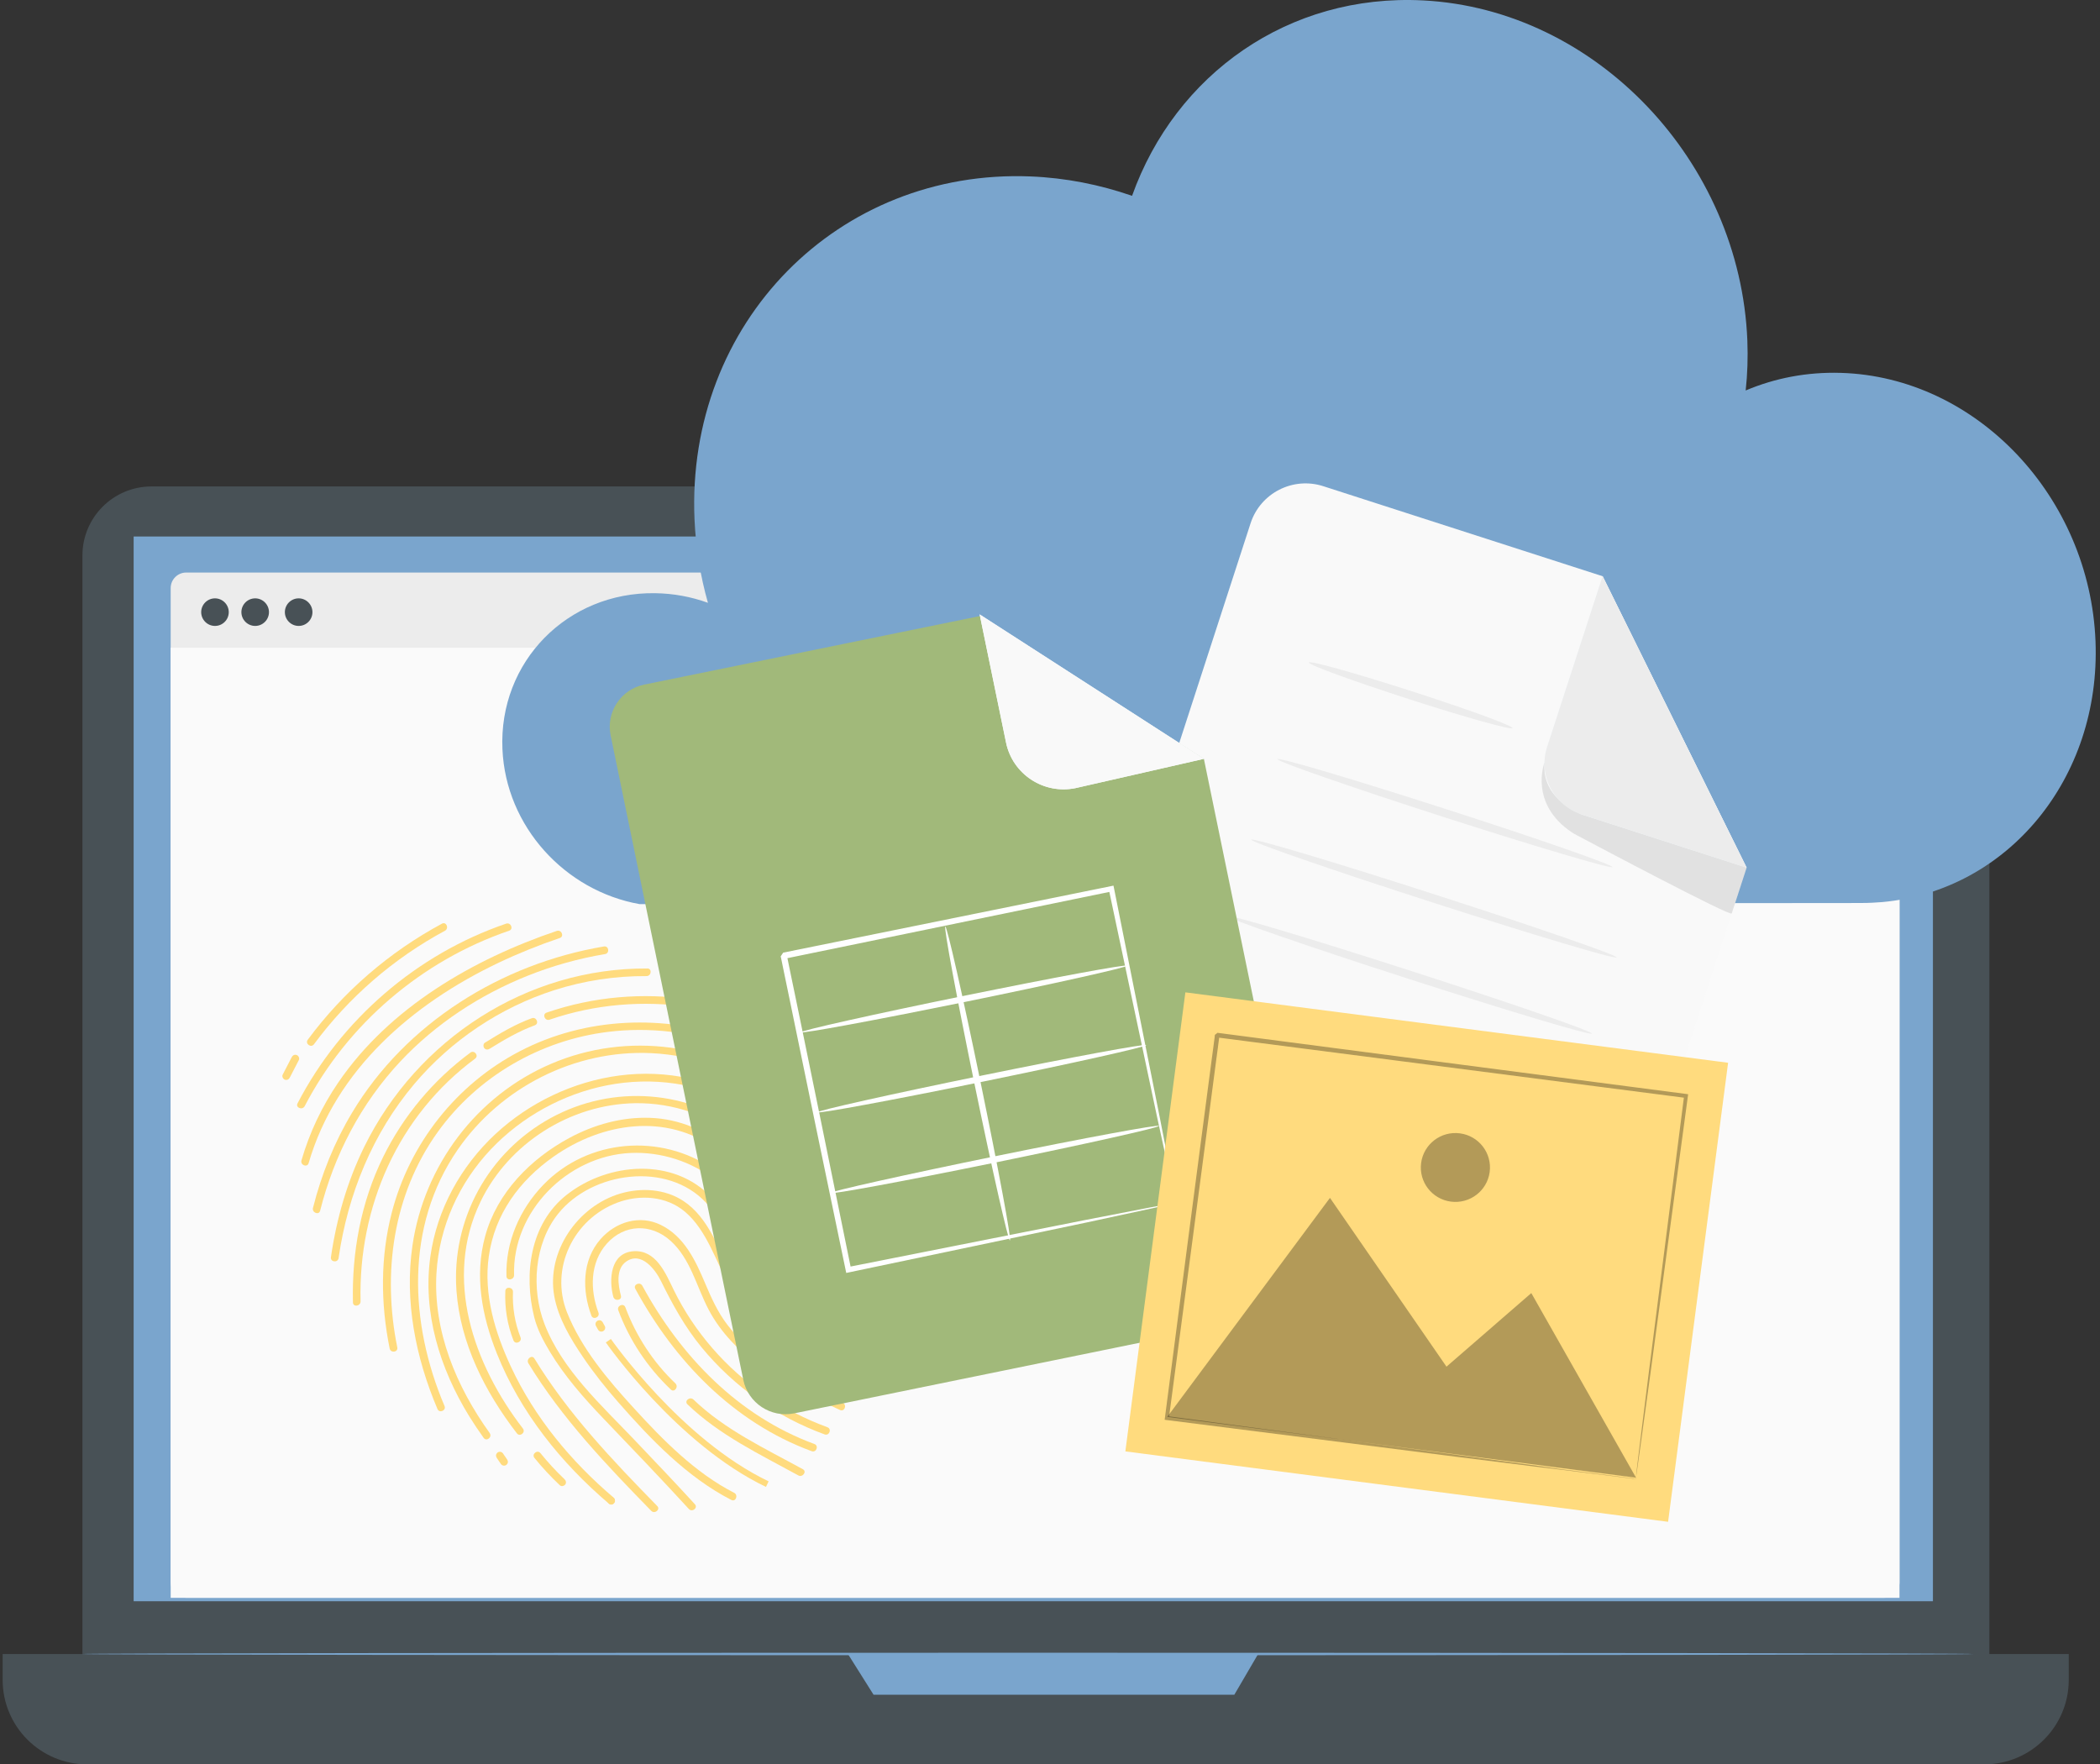 <svg xmlns="http://www.w3.org/2000/svg" width="244" height="205" viewBox="0 0 244 205" fill="none"><rect x="0" y="0" width="244" height="205" fill="#333333" stroke="none"/><path d="M223.122 56.52H17.603C13.171 56.52 9.578 60.112 9.578 64.543V194.989C9.578 199.42 13.171 203.012 17.603 203.012H223.122C227.554 203.012 231.147 199.42 231.147 194.989V64.543C231.147 60.112 227.554 56.52 223.122 56.52Z" fill="#485156"></path><path d="M0.316 192.178H240.368V195.193C240.368 200.602 235.969 205 230.558 205H10.118C4.707 205 0.309 200.602 0.309 195.193V192.178H0.316Z" fill="#485156"></path><path d="M224.587 62.337H15.529V186.048H224.587V62.337Z" fill="#7AA5CD"></path><path d="M98.52 192.178L101.499 196.911H143.417L146.184 192.178H98.52Z" fill="#7AA5CD"></path><path d="M218.897 66.523H21.637C20.64 66.523 19.831 67.332 19.831 68.329V183.841C19.831 184.839 20.64 185.647 21.637 185.647H218.897C219.895 185.647 220.703 184.839 220.703 183.841V68.329C220.703 67.332 219.895 66.523 218.897 66.523Z" fill="#ECECEC"></path><path d="M220.703 75.253H19.831V185.654H220.703V75.253Z" fill="#FAFAFA"></path><path d="M36.303 71.125C36.303 72.013 35.582 72.727 34.701 72.727C33.82 72.727 33.099 72.006 33.099 71.125C33.099 70.244 33.82 69.523 34.701 69.523C35.582 69.523 36.303 70.244 36.303 71.125Z" fill="#485156"></path><path d="M26.58 71.125C26.58 72.013 25.859 72.727 24.978 72.727C24.097 72.727 23.376 72.006 23.376 71.125C23.376 70.244 24.097 69.523 24.978 69.523C25.859 69.523 26.58 70.244 26.58 71.125Z" fill="#485156"></path><path d="M31.251 71.125C31.251 72.013 30.53 72.727 29.649 72.727C28.768 72.727 28.047 72.006 28.047 71.125C28.047 70.244 28.768 69.523 29.649 69.523C30.53 69.523 31.251 70.244 31.251 71.125Z" fill="#485156"></path><path d="M229.247 192.178C229.247 192.258 180.069 192.324 119.42 192.324C58.772 192.324 9.579 192.258 9.579 192.178C9.579 192.098 58.75 192.032 119.42 192.032C180.091 192.032 229.247 192.098 229.247 192.178Z" fill="#7AA5CD"></path><path d="M165.362 0.048C185.491 1.092 202.187 18.785 203.026 39.565C203.101 41.534 203.041 43.473 202.832 45.368C206.219 43.936 209.951 43.205 213.878 43.324C229.675 43.786 242.819 57.749 243.478 74.502C244.108 90.419 233.287 103.487 218.689 104.814C217.909 104.874 217.13 104.919 216.35 104.919L74.326 105.053C65.663 103.517 58.769 96.043 58.379 87.048C57.93 76.889 65.918 68.773 76.11 68.923C78.253 68.953 80.322 69.34 82.255 70.041C81.371 66.924 80.846 63.687 80.696 60.36C79.707 37.461 97.408 19.605 119.739 20.5C123.831 20.664 127.788 21.455 131.535 22.753C136.571 8.641 149.715 -0.758 165.347 0.048H165.362Z" fill="#7AA5CD"></path><path d="M51.352 107.321C45.229 110.618 39.898 115.218 35.758 120.809C35.417 121.269 36.14 121.798 36.48 121.333C40.519 115.877 45.718 111.363 51.701 108.141C52.204 107.871 51.858 107.045 51.352 107.321Z" fill="#FFDB7E"></path><path d="M58.809 107.318C48.427 110.865 39.62 118.467 34.572 128.199C34.307 128.706 35.144 129.026 35.404 128.52C40.344 119.001 49.015 111.599 59.159 108.138C59.703 107.952 59.349 107.133 58.809 107.318Z" fill="#FFDB7E"></path><path d="M64.7 108.16C54.918 111.472 45.224 117.096 39.301 125.78C37.407 128.55 35.962 131.599 35.028 134.824C34.868 135.37 35.702 135.7 35.86 135.145C39.011 124.272 47.964 116.613 57.888 111.883C60.212 110.775 62.608 109.813 65.046 108.986C65.591 108.8 65.237 107.981 64.697 108.166L64.7 108.16Z" fill="#FFDB7E"></path><path d="M70.183 109.968C58.279 111.97 47.164 118.846 40.904 129.291C38.843 132.732 37.346 136.461 36.365 140.35C36.226 140.899 37.061 141.229 37.197 140.671C38.826 134.193 41.955 128.195 46.536 123.308C50.645 118.933 55.787 115.572 61.35 113.355C64.238 112.203 67.24 111.367 70.303 110.855C70.871 110.758 70.742 109.874 70.174 109.971L70.183 109.968Z" fill="#FFDB7E"></path><path d="M75.214 112.53C61.218 112.446 48.466 120.746 42.328 133.237C40.342 137.277 39.094 141.633 38.451 146.079C38.37 146.651 39.258 146.745 39.34 146.178C40.41 138.778 43.288 131.689 48.137 125.947C52.413 120.886 58.092 117.07 64.405 115.046C67.86 113.941 71.493 113.387 75.118 113.413C75.687 113.419 75.79 112.528 75.217 112.524L75.214 112.53Z" fill="#FFDB7E"></path><path d="M54.652 122.307C50.356 125.485 46.865 129.646 44.51 134.446C41.937 139.693 40.868 145.514 41.01 151.333C41.021 151.907 41.908 151.771 41.894 151.204C41.623 140.19 46.271 129.608 55.207 123.001C55.671 122.656 55.111 121.964 54.65 122.303L54.652 122.307Z" fill="#FFDB7E"></path><path d="M80.352 116.137C74.692 115.294 68.921 115.793 63.508 117.657C62.964 117.843 63.319 118.666 63.858 118.477C69.124 116.665 74.748 116.206 80.252 117.021C80.82 117.108 80.919 116.219 80.35 116.132L80.352 116.137Z" fill="#FFDB7E"></path><path d="M85.316 120.671C77.178 117.859 68.103 118.134 60.4 122.142C53.021 125.981 47.584 132.878 45.513 140.925C44.185 146.086 44.219 151.48 45.276 156.685C45.391 157.246 46.276 157.121 46.16 156.555C44.412 147.931 45.652 138.781 50.856 131.534C55.496 125.076 62.773 120.865 70.653 119.893C75.487 119.294 80.394 119.918 84.99 121.504C85.534 121.691 85.856 120.859 85.312 120.673L85.316 120.671Z" fill="#FFDB7E"></path><path d="M90.884 126.998C83.126 121.282 72.948 119.784 64.017 123.611C55.357 127.321 49.278 135.426 47.924 144.718C46.981 151.184 48.297 157.748 50.828 163.711C51.051 164.243 51.875 163.888 51.648 163.361C47.569 153.758 47.052 142.494 53.162 133.608C58.168 126.331 66.809 121.957 75.648 122.364C80.988 122.608 86.067 124.562 90.355 127.721C90.819 128.06 91.344 127.339 90.879 126.999L90.884 126.998Z" fill="#FFDB7E"></path><path d="M56.9 166.509C53.024 161.116 50.312 154.659 50.713 147.914C51.034 142.526 53.339 137.435 57.043 133.529C60.62 129.755 65.407 127.118 70.506 126.109C75.76 125.072 81.298 125.82 85.984 128.456C91.104 131.337 94.374 136.154 97.204 141.195C97.657 142.003 98.169 142.741 98.863 143.371C99.286 143.759 99.809 143.033 99.388 142.649C98.438 141.788 97.903 140.608 97.27 139.519C96.627 138.414 95.948 137.325 95.231 136.263C94.161 134.678 92.998 133.138 91.69 131.741C90.513 130.481 89.196 129.428 87.751 128.488C83.081 125.444 77.439 124.238 71.921 124.97C66.594 125.677 61.507 128.108 57.57 131.76C53.541 135.508 50.772 140.52 50.005 145.986C49.088 152.52 51.109 159.021 54.52 164.559C55.049 165.415 55.612 166.249 56.196 167.067C56.532 167.534 57.23 166.977 56.895 166.51L56.9 166.509Z" fill="#FFDB7E"></path><path d="M99.983 147.595C98.879 146.731 97.605 145.814 96.808 144.644C96.297 143.895 95.832 143.112 95.343 142.351C94.412 140.902 93.478 139.458 92.526 138.021C91.835 136.976 91.173 135.876 90.371 134.917C90.003 134.476 89.304 135.033 89.673 135.474C90.474 136.433 91.138 137.537 91.827 138.577C92.802 140.054 93.766 141.544 94.723 143.031C95.205 143.784 95.655 144.567 96.169 145.294C97.012 146.48 98.317 147.429 99.454 148.318C99.907 148.671 100.432 147.95 99.979 147.597L99.983 147.595Z" fill="#FFDB7E"></path><path d="M60.754 165.978C55.022 158.528 51.504 148.579 55.843 139.601C59.112 132.829 66.275 128.306 73.778 128.182C78.272 128.109 82.6 129.656 86.139 132.401C86.592 132.754 87.122 132.031 86.664 131.679C80.135 126.625 71.238 125.935 63.992 129.902C56.724 133.88 52.444 141.695 53.037 149.962C53.478 156.086 56.363 161.743 60.056 166.539C60.409 166.995 61.108 166.439 60.755 165.983L60.754 165.978Z" fill="#FFDB7E"></path><path d="M71.293 174.707C71.741 174.347 71.185 173.648 70.736 174.009C70.287 174.369 70.844 175.068 71.293 174.707Z" fill="#FFDB7E"></path><path d="M99.699 150.872C93.279 146.391 90.625 138.475 84.668 133.516C82.067 131.35 78.92 129.999 75.521 129.882C72.231 129.77 69.019 130.672 66.14 132.225C61.634 134.651 57.752 138.593 56.378 143.606C55.103 148.251 55.991 152.916 57.745 157.299C60.475 164.119 65.188 169.984 70.757 174.717C71.196 175.09 71.719 174.363 71.281 173.995C66.346 169.799 62.114 164.702 59.367 158.802C57.517 154.832 56.168 150.388 56.794 145.973C57.483 141.088 60.327 137.192 64.346 134.371C69.973 130.423 77.411 129.278 83.215 133.508C89.841 138.338 92.426 146.878 99.179 151.592C99.65 151.919 100.18 151.201 99.704 150.87L99.699 150.872Z" fill="#FFDB7E"></path><path d="M61.395 158.406C65.269 164.769 70.482 170.242 75.668 175.545C76.066 175.951 76.766 175.399 76.367 174.988C71.181 169.686 65.968 164.213 62.094 157.849C61.797 157.36 61.1 157.921 61.395 158.406Z" fill="#FFDB7E"></path><path d="M99.651 154.018C95.282 153.608 92.41 149.882 90.45 146.309C88.354 142.498 86.579 138.392 82.881 135.84C76.771 131.629 68.321 132.301 63.137 137.658C60.386 140.499 58.727 144.314 58.846 148.286C58.863 148.863 59.745 148.724 59.73 148.157C59.512 140.727 65.963 134.293 73.258 133.964C76.794 133.803 80.399 134.949 83.169 137.164C86.734 140.008 88.232 144.467 90.546 148.24C92.548 151.509 95.551 154.529 99.556 154.901C100.13 154.956 100.229 154.067 99.654 154.012L99.651 154.018Z" fill="#FFDB7E"></path><path d="M98.25 156.716C94.239 156.295 91.368 153.253 89.333 150.01C88.148 148.125 87.14 146.133 86.025 144.21C85.024 142.486 84.098 140.662 82.732 139.191C78.316 134.418 70.636 135.037 65.827 138.841C61.567 142.211 60.835 148.065 62.072 153.045C62.423 154.456 63.124 155.779 63.867 157.022C65.6 159.905 67.831 162.437 70.151 164.86C73.472 168.327 76.799 171.793 80.04 175.331C80.428 175.751 81.128 175.199 80.739 174.774C78.429 172.251 76.068 169.775 73.711 167.297C69.875 163.266 65.313 159.152 63.264 153.83C61.695 149.761 62.074 144.494 64.845 141.034C68.8 136.089 77.554 134.923 82.038 139.746C83.61 141.434 84.668 143.599 85.803 145.587C86.913 147.542 87.932 149.551 89.191 151.413C91.288 154.509 94.296 157.191 98.153 157.594C98.724 157.655 98.827 156.764 98.251 156.705L98.25 156.716Z" fill="#FFDB7E"></path><path d="M98.412 159.929C91.986 158.667 87.894 153.496 84.993 147.997C83.439 145.053 82.317 141.462 79.398 139.539C77.254 138.128 74.512 137.973 72.092 138.677C67.127 140.129 63.469 145.42 64.4 150.597C64.862 153.175 66.3 155.558 67.748 157.693C68.984 159.516 70.359 161.24 71.808 162.895C75.564 167.191 79.842 171.655 84.979 174.281C85.491 174.544 85.811 173.708 85.301 173.449C80.804 171.153 77.031 167.323 73.665 163.634C70.646 160.333 67.546 156.679 65.881 152.482C63.868 147.404 66.612 141.664 71.711 139.741C74.32 138.758 77.415 138.951 79.595 140.8C82.145 142.967 83.174 146.582 84.762 149.428C87.777 154.831 91.995 159.574 98.316 160.812C98.881 160.92 98.975 160.033 98.415 159.923L98.412 159.929Z" fill="#FFDB7E"></path><path d="M97.927 162.992C94.638 161.466 91.324 159.897 88.409 157.707C86.947 156.613 85.607 155.359 84.496 153.904C83.375 152.433 82.637 150.78 81.922 149.089C80.801 146.433 79.492 143.646 76.765 142.317C74.308 141.116 71.538 141.976 69.783 143.968C67.614 146.432 67.618 149.929 68.714 152.864C68.914 153.404 69.737 153.048 69.534 152.515C68.544 149.868 68.529 146.711 70.506 144.497C72.555 142.203 75.647 142.142 77.894 144.153C80.239 146.252 80.928 149.504 82.348 152.189C83.745 154.83 85.867 156.983 88.274 158.725C91.156 160.808 94.391 162.341 97.602 163.83C98.122 164.07 98.444 163.239 97.924 162.998L97.927 162.992Z" fill="#FFDB7E"></path><path d="M79.875 163.17C83.596 166.752 88.277 168.97 92.759 171.429C93.254 171.703 93.789 170.983 93.284 170.708C88.889 168.298 84.228 166.13 80.574 162.614C80.165 162.221 79.464 162.773 79.875 163.17Z" fill="#FFDB7E"></path><path d="M96.141 165.831C90.998 163.952 86.368 160.794 82.779 156.655C80.995 154.6 79.472 152.32 78.28 149.875C77.333 147.935 76.216 145.175 73.569 145.384C70.907 145.596 70.731 148.681 71.26 150.675C71.408 151.226 72.293 151.101 72.144 150.545C71.816 149.321 71.536 147.437 72.755 146.584C74.519 145.351 76.149 147.515 76.817 148.879C78.155 151.595 79.567 154.17 81.496 156.522C85.262 161.111 90.24 164.63 95.815 166.664C96.352 166.863 96.678 166.03 96.136 165.833L96.141 165.831Z" fill="#FFDB7E"></path><path d="M94.629 167.782C85.766 164.518 79.08 157.577 74.635 149.396C74.361 148.895 73.54 149.244 73.815 149.745C78.376 158.135 85.213 165.264 94.308 168.614C94.845 168.813 95.171 167.98 94.629 167.782Z" fill="#FFDB7E"></path><path d="M88.998 172.763C78.64 167.813 70.475 156.096 70.392 155.979L70.98 155.574C71.063 155.691 79.122 167.248 89.307 172.119L88.998 172.763Z" fill="#FFDB7E"></path><path d="M71.84 152.245C73.144 155.748 75.237 158.881 77.945 161.452C78.361 161.848 78.884 161.122 78.47 160.731C75.883 158.269 73.909 155.237 72.66 151.895C72.46 151.355 71.636 151.711 71.84 152.245Z" fill="#FFDB7E"></path><path d="M69.226 154.021L69.462 154.448C69.481 154.508 69.521 154.552 69.569 154.593C69.609 154.637 69.654 154.668 69.712 154.691C69.766 154.715 69.824 154.722 69.879 154.715C69.936 154.718 69.994 154.71 70.047 154.683L70.15 154.62C70.211 154.57 70.258 154.509 70.29 154.433L70.317 154.322C70.323 154.244 70.315 154.17 70.282 154.098L70.046 153.672C70.027 153.611 69.988 153.567 69.939 153.526C69.9 153.483 69.854 153.451 69.796 153.428C69.743 153.404 69.684 153.397 69.63 153.404C69.573 153.401 69.514 153.41 69.462 153.437C69.427 153.457 69.393 153.478 69.359 153.499C69.298 153.549 69.25 153.61 69.218 153.687L69.192 153.797C69.186 153.876 69.194 153.95 69.226 154.021Z" fill="#FFDB7E"></path><path d="M58.715 150.002C58.63 151.96 58.941 153.91 59.658 155.739C59.868 156.275 60.687 155.921 60.479 155.389C59.824 153.71 59.527 151.903 59.602 150.107C59.627 149.537 58.741 149.433 58.712 150.009L58.715 150.002Z" fill="#FFDB7E"></path><path d="M87.949 133.217L88.461 133.725C88.497 133.775 88.544 133.811 88.598 133.835C88.648 133.866 88.7 133.885 88.758 133.892C88.869 133.903 89.002 133.872 89.087 133.799C89.175 133.721 89.244 133.617 89.254 133.502C89.261 133.392 89.243 133.255 89.161 133.173L88.649 132.665C88.613 132.615 88.566 132.579 88.512 132.555C88.462 132.525 88.41 132.505 88.351 132.498C88.24 132.487 88.107 132.518 88.023 132.591C87.935 132.669 87.865 132.773 87.856 132.889C87.849 132.998 87.867 133.135 87.949 133.217Z" fill="#FFDB7E"></path><path d="M61.782 118.311C59.852 119.014 58.074 120.073 56.339 121.154C56.134 121.28 56.13 121.609 56.271 121.784C56.439 121.991 56.692 121.984 56.901 121.852C58.572 120.811 60.285 119.808 62.141 119.128C62.682 118.933 62.327 118.11 61.792 118.308L61.782 118.311Z" fill="#FFDB7E"></path><path d="M62.1 169.401C63.016 170.528 64.002 171.587 65.055 172.58C65.229 172.745 65.55 172.659 65.678 172.481C65.834 172.264 65.754 172.023 65.579 171.858C64.585 170.919 63.659 169.908 62.799 168.845C62.438 168.396 61.735 168.954 62.1 169.401Z" fill="#FFDB7E"></path><path d="M57.727 169.405C57.889 169.646 58.056 169.884 58.218 170.125C58.281 170.212 58.41 170.279 58.516 170.292C58.627 170.303 58.76 170.271 58.844 170.199C58.932 170.12 59.002 170.016 59.011 169.901C59.018 169.776 58.986 169.674 58.919 169.573C58.756 169.332 58.589 169.094 58.427 168.854C58.364 168.766 58.236 168.699 58.129 168.687C58.023 168.674 57.885 168.707 57.801 168.779C57.713 168.858 57.644 168.962 57.634 169.077C57.627 169.202 57.659 169.304 57.727 169.405Z" fill="#FFDB7E"></path><path d="M33.678 125.19C34.028 124.514 34.378 123.837 34.727 123.16C34.836 122.952 34.681 122.654 34.469 122.582C34.218 122.498 34.004 122.616 33.891 122.84C33.541 123.517 33.192 124.194 32.842 124.871C32.734 125.078 32.889 125.377 33.1 125.448C33.352 125.533 33.565 125.415 33.678 125.19Z" fill="#FFDB7E"></path><path d="M91.715 128.99C93.059 129.967 94.23 131.142 95.196 132.494C95.532 132.96 96.231 132.404 95.895 131.937C94.886 130.528 93.643 129.288 92.24 128.268C91.775 127.929 91.246 128.652 91.715 128.99Z" fill="#FFDB7E"></path><path d="M86.988 121.847C87.399 122.132 87.806 122.418 88.218 122.707C88.409 122.841 88.707 122.814 88.841 122.608C88.973 122.409 88.945 122.126 88.743 121.985C88.332 121.701 87.925 121.415 87.512 121.126C87.322 120.991 87.024 121.018 86.889 121.224C86.758 121.424 86.785 121.706 86.988 121.847Z" fill="#FFDB7E"></path><g clip-path="url(#clip0_941_18888)"><path d="M177.869 156.241L126.726 139.766C123.192 138.628 121.249 134.852 122.402 131.332L145.304 60.804C146.447 57.284 150.237 55.348 153.771 56.497L186.208 66.952L202.939 100.817L186.336 151.934C185.194 155.454 181.403 157.39 177.869 156.241Z" fill="#F9F9F9"></path><path d="M186.208 66.941L179.759 86.788C178.692 90.064 180.496 93.574 183.785 94.638L202.939 100.817L186.208 66.952V66.941Z" fill="#F2F9FD"></path><g style="mix-blend-mode:multiply" opacity="0.1"><g style="mix-blend-mode:multiply"><path d="M179.449 88.618C179.449 88.618 177.634 93.351 182.62 96.701C182.812 96.829 183.005 96.935 183.207 97.041C185.567 98.296 201.081 106.518 201.209 106.135C201.337 105.731 202.939 100.806 202.939 100.806L183.784 94.638C183.784 94.638 179.054 92.936 179.46 88.618H179.449Z" fill="black"></path></g></g><path d="M186.208 66.941L179.759 86.788C178.692 90.064 180.496 93.574 183.785 94.638L202.939 100.817L186.208 66.952V66.941Z" fill="#ECECEC"></path><path d="M175.734 84.597C175.648 84.852 170.288 83.353 163.754 81.247C157.22 79.141 151.988 77.226 152.073 76.971C152.159 76.716 157.519 78.216 164.053 80.322C170.587 82.427 175.819 84.342 175.734 84.597Z" fill="#ECECEC"></path><path d="M187.371 100.743C187.286 100.998 178.499 98.392 167.747 94.935C156.995 91.468 148.347 88.458 148.421 88.203C148.507 87.948 157.283 90.553 168.046 94.021C178.798 97.488 187.446 100.498 187.361 100.753L187.371 100.743Z" fill="#ECECEC"></path><path d="M187.83 111.24C187.745 111.496 178.178 108.645 166.455 104.859C154.732 101.083 145.293 97.818 145.379 97.562C145.464 97.307 155.031 100.158 166.754 103.944C178.477 107.72 187.905 110.985 187.83 111.24Z" fill="#ECECEC"></path><path d="M184.958 120.09C184.873 120.345 175.306 117.494 163.583 113.708C151.86 109.932 142.421 106.656 142.506 106.412C142.592 106.156 152.158 109.007 163.882 112.793C175.605 116.569 185.033 119.834 184.958 120.09Z" fill="#ECECEC"></path><path d="M182.097 128.928C182.012 129.183 172.445 126.333 160.722 122.547C148.998 118.771 139.56 115.495 139.645 115.25C139.731 114.995 149.297 117.845 161.021 121.632C172.744 125.408 182.172 128.673 182.097 128.928Z" fill="#FAFAFA"></path><path d="M179.225 137.767C179.14 138.022 169.573 135.171 157.85 131.385C146.126 127.609 136.688 124.344 136.773 124.089C136.858 123.833 146.425 126.684 158.148 130.47C169.872 134.246 179.3 137.511 179.225 137.767Z" fill="#FAFAFA"></path><path d="M148.07 152.817L92.282 164.218C89.57 164.772 86.922 163.027 86.367 160.336L70.949 85.437C70.394 82.736 72.145 80.098 74.847 79.545L113.861 71.579L139.881 88.181L151.978 146.924C152.533 149.626 150.782 152.264 148.08 152.817H148.07Z" fill="#A1B97A"></path><path d="M113.828 71.398L116.892 86.278C117.651 89.958 121.259 92.329 124.954 91.574L139.88 88.171L113.828 71.387V71.398Z" fill="#F2F9FD"></path><path d="M136.645 139.734C136.645 139.734 136.571 139.49 136.464 139.043C136.357 138.554 136.208 137.894 136.026 137.075C135.642 135.31 135.097 132.81 134.414 129.651C133.058 123.248 131.136 114.187 128.83 103.327L129.193 103.572C118.163 105.837 105.095 108.528 91.14 111.4C91.076 111.496 91.674 110.602 91.417 110.985V111.049L91.449 111.123L91.481 111.283L91.545 111.591L91.674 112.219L91.93 113.463C92.101 114.293 92.271 115.112 92.442 115.931C92.784 117.569 93.115 119.196 93.446 120.802C94.108 124.014 94.749 127.163 95.378 130.226C96.628 136.352 97.802 142.138 98.891 147.467L98.517 147.222C109.857 144.978 119.327 143.095 126.032 141.766C129.342 141.128 131.969 140.617 133.827 140.255C134.702 140.096 135.385 139.968 135.909 139.873C136.378 139.787 136.635 139.745 136.645 139.756C136.656 139.756 136.432 139.819 135.983 139.926L133.976 140.372C132.15 140.766 129.556 141.319 126.289 142.032C119.551 143.446 110.027 145.446 98.635 147.839L98.325 147.903L98.261 147.594C97.151 142.276 95.955 136.49 94.684 130.375C94.055 127.311 93.403 124.163 92.741 120.951C92.41 119.345 92.079 117.718 91.738 116.08C91.567 115.261 91.396 114.442 91.225 113.612L90.969 112.368L90.841 111.74L90.777 111.432L90.745 111.272L90.723 111.198V111.134H90.713C90.456 111.496 91.054 110.602 91.001 110.687C104.966 107.858 118.024 105.199 129.065 102.966L129.374 102.902L129.438 103.21C131.627 114.176 133.453 123.323 134.745 129.79C135.353 132.927 135.844 135.416 136.186 137.171C136.336 137.979 136.453 138.618 136.549 139.096C136.624 139.532 136.656 139.745 136.645 139.734Z" fill="white"></path><path d="M117.341 144.127C117.149 144.17 115.302 136.033 113.231 125.961C111.159 115.888 109.633 107.688 109.835 107.645C110.028 107.603 111.875 115.739 113.946 125.812C116.017 135.884 117.544 144.084 117.341 144.116V144.127Z" fill="white"></path><path d="M134.66 130.821C134.702 131.013 126.182 132.917 115.633 135.076C105.084 137.235 96.5 138.82 96.457 138.628C96.415 138.437 104.935 136.533 115.484 134.374C126.033 132.215 134.617 130.63 134.66 130.821Z" fill="white"></path><path d="M133.186 121.43C133.229 121.621 124.708 123.525 114.16 125.684C103.611 127.843 95.026 129.428 94.984 129.237C94.941 129.045 103.461 127.141 114.01 124.982C124.559 122.823 133.143 121.238 133.186 121.43Z" fill="white"></path><path d="M130.976 112.198C131.019 112.389 122.562 114.282 112.088 116.42C101.614 118.558 93.094 120.132 93.051 119.941C93.008 119.749 101.464 117.856 111.939 115.718C122.413 113.58 130.933 112.006 130.965 112.198H130.976Z" fill="white"></path><path d="M113.828 71.398L116.892 86.278C117.651 89.958 121.259 92.329 124.954 91.574L139.88 88.171L113.828 71.387V71.398Z" fill="#F9F9F9"></path><path d="M200.789 123.483L137.729 115.302L130.756 168.638L193.816 176.819L200.789 123.483Z" fill="#FFDB7E"></path><g opacity="0.3"><path d="M135.62 164.633L154.529 139.181L168.068 158.794L177.923 150.243L190.094 171.696L135.62 164.633Z" fill="black"></path></g><g opacity="0.3"><path d="M173.087 136.171C172.798 138.362 170.78 139.904 168.581 139.617C166.381 139.33 164.833 137.32 165.121 135.129C165.41 132.938 167.428 131.396 169.627 131.683C171.827 131.97 173.375 133.98 173.087 136.171Z" fill="black"></path></g><g opacity="0.3"><path d="M190.073 171.844C190.073 171.844 190.073 171.77 190.084 171.621C190.105 171.462 190.127 171.26 190.148 170.994C190.212 170.43 190.308 169.622 190.436 168.59C190.703 166.473 191.088 163.41 191.568 159.528C192.561 151.732 193.981 140.638 195.679 127.311L195.871 127.567C182.332 125.812 158.555 122.759 141.397 120.536C141.322 120.579 141.952 120.111 141.685 120.313V120.398L141.663 120.494L141.642 120.685L141.589 121.068L141.493 121.823L141.29 123.334C141.162 124.344 141.023 125.344 140.895 126.344C140.628 128.343 140.372 130.321 140.115 132.278C139.603 136.193 139.09 140.032 138.599 143.765C137.606 151.232 136.677 158.294 135.812 164.793L135.61 164.538C149.554 166.409 161.213 167.962 169.402 169.058C173.481 169.611 176.706 170.058 178.926 170.355C180.015 170.504 180.859 170.632 181.457 170.717C181.734 170.76 189.668 171.759 189.828 171.791C189.977 171.813 190.052 171.834 190.052 171.834C190.052 171.834 189.988 171.834 189.849 171.823C189.689 171.802 181.756 170.813 181.5 170.781C180.912 170.706 180.08 170.611 179.012 170.483C176.791 170.207 173.588 169.813 169.52 169.302C161.288 168.26 149.575 166.771 135.556 164.995L135.321 164.963L135.353 164.729C136.197 158.23 137.115 151.168 138.087 143.702C138.578 139.968 139.08 136.129 139.592 132.204C139.848 130.247 140.105 128.269 140.372 126.269C140.5 125.269 140.638 124.27 140.767 123.259L140.969 121.749L141.066 120.994L141.119 120.611L141.14 120.419V120.324L141.162 120.27V120.249C140.895 120.441 141.525 119.951 141.461 120.004C158.619 122.259 182.386 125.333 195.924 127.109L196.148 127.141L196.116 127.365C194.312 140.734 192.807 151.87 191.75 159.698C191.216 163.559 190.799 166.601 190.511 168.696C190.362 169.707 190.255 170.494 190.18 171.047C190.137 171.291 190.116 171.494 190.084 171.642C190.063 171.77 190.052 171.834 190.041 171.834L190.073 171.844Z" fill="black"></path></g></g><defs><clipPath id="clip0_941_18888"><rect width="132.097" height="120.655" fill="white" transform="translate(70.843 56.167)"></rect></clipPath></defs></svg>